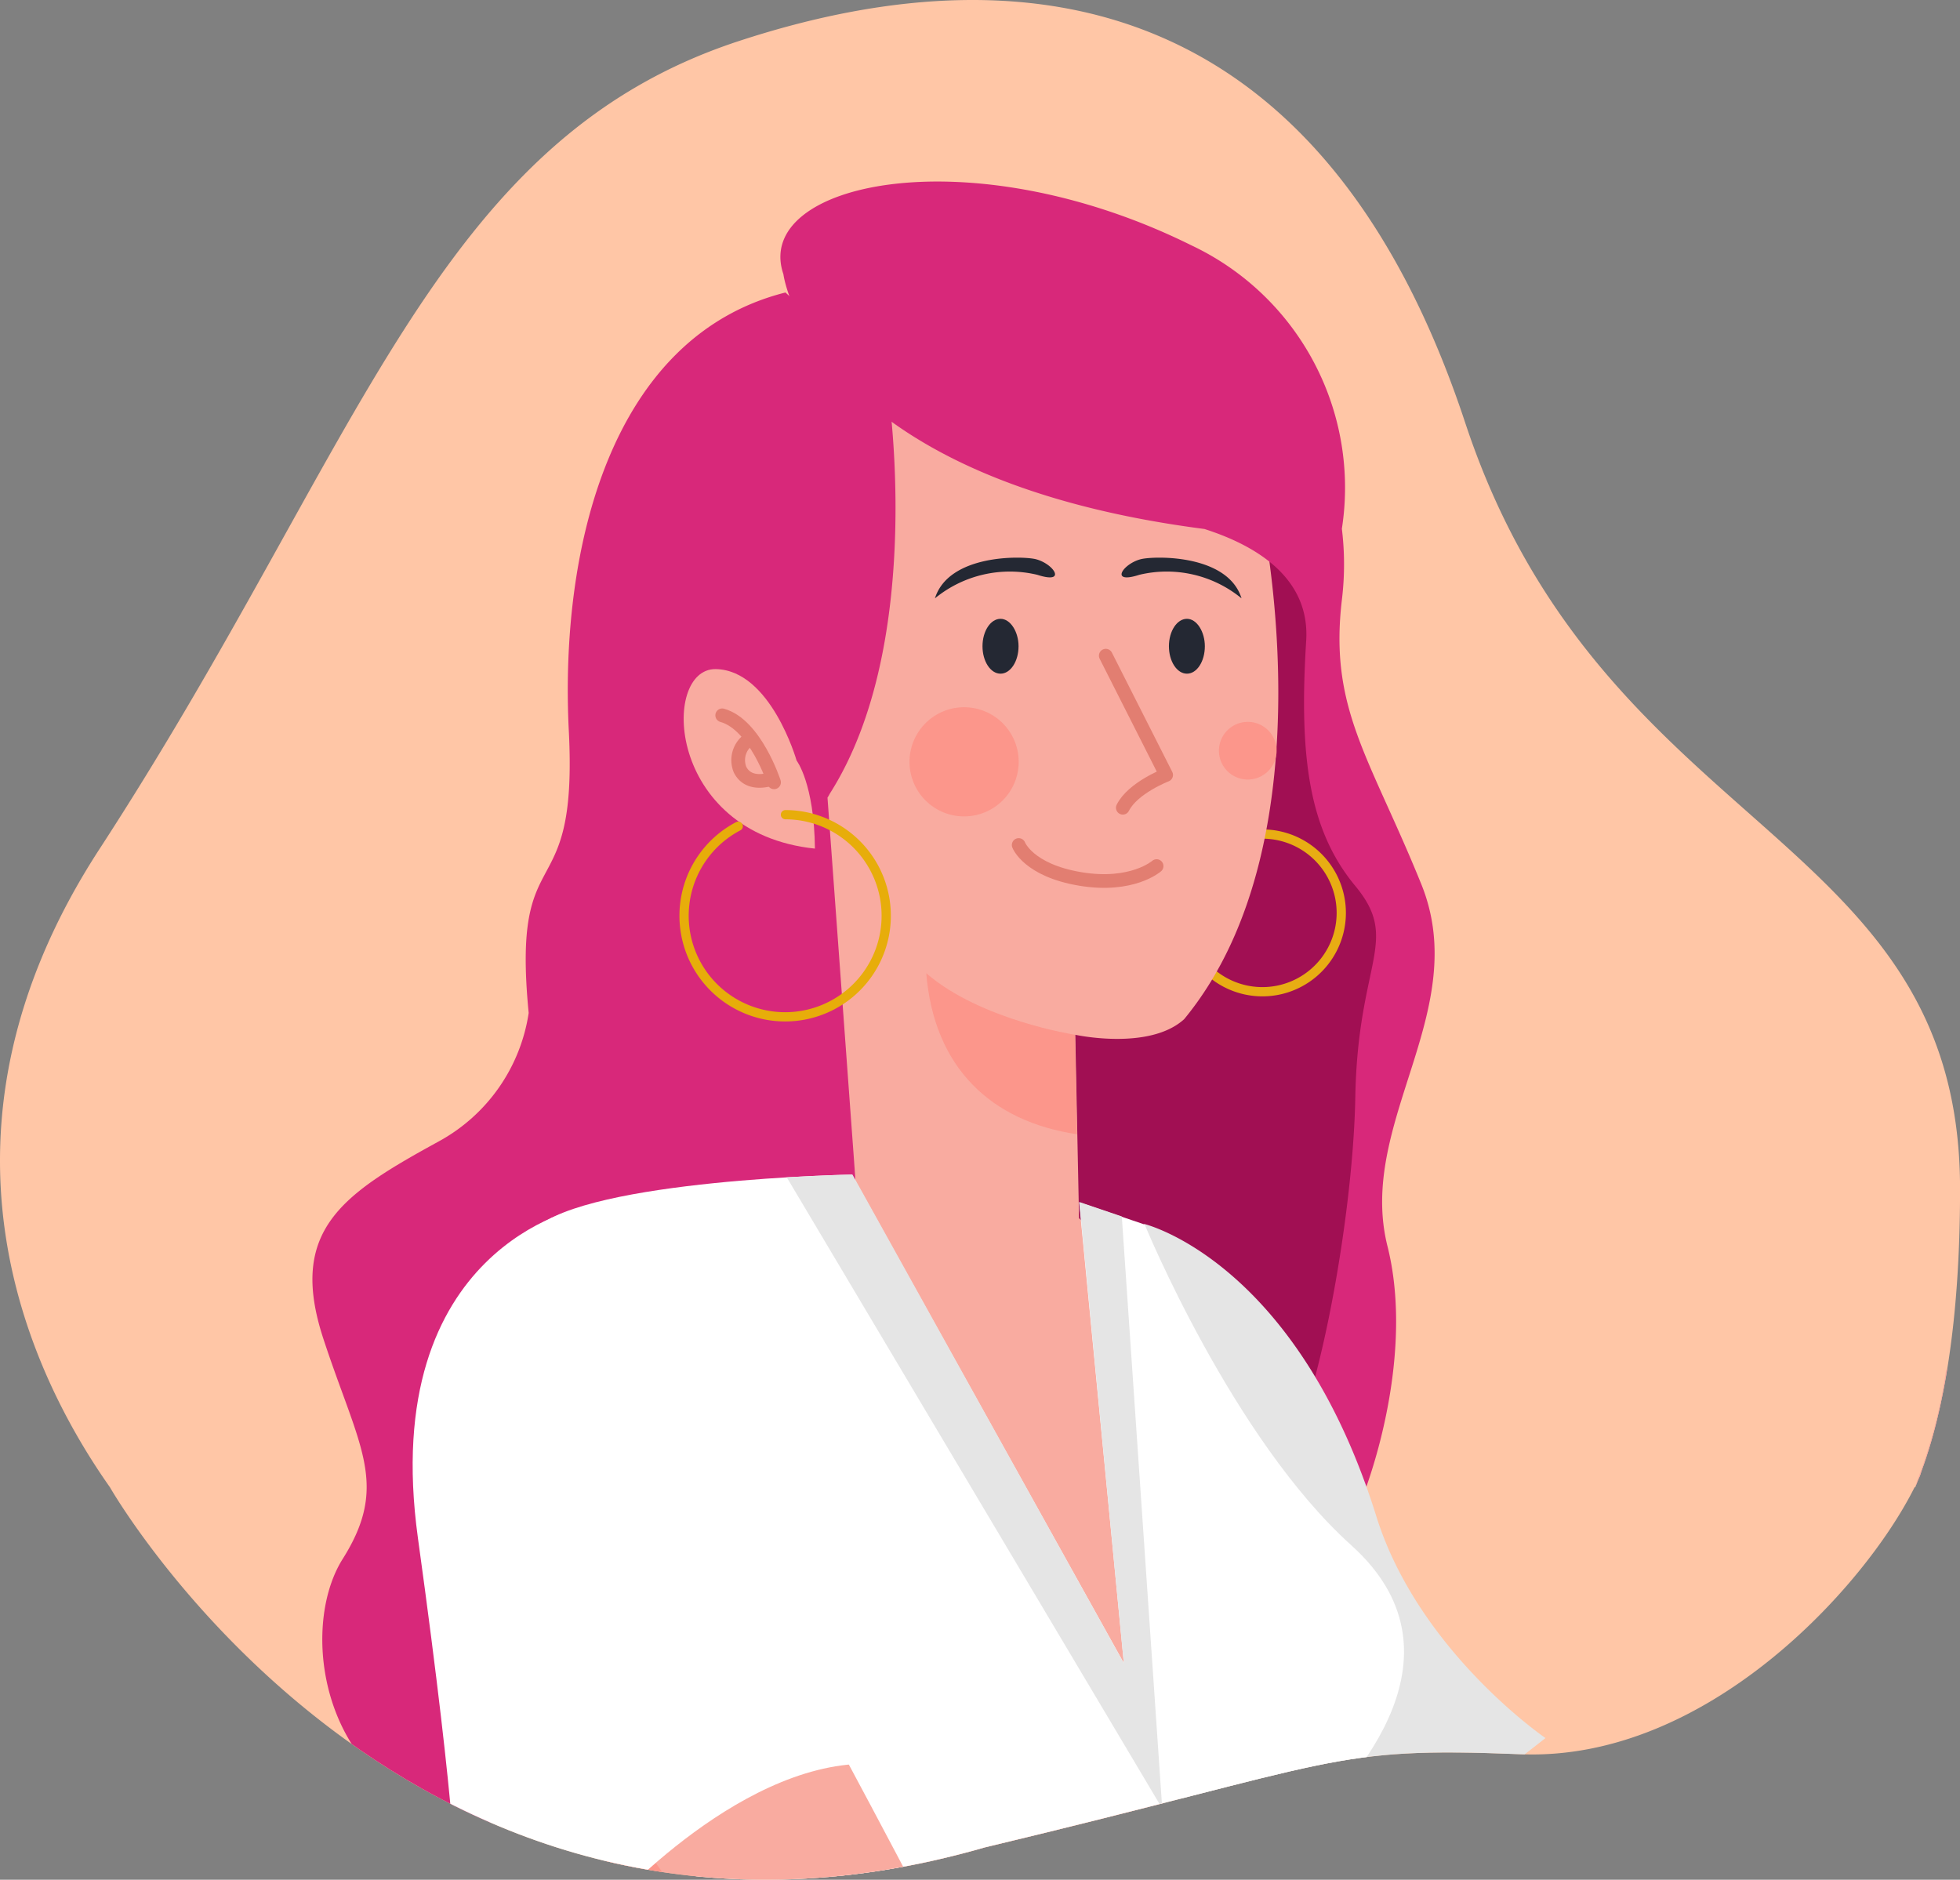 <svg xmlns="http://www.w3.org/2000/svg" xmlns:xlink="http://www.w3.org/1999/xlink" width="163.112" height="156.434" viewBox="0 0 163.112 156.434">
  <rect x="0" y="0" width="163.112" height="156.434" fill="#808080" stroke="none"/>
  <defs>
    <clipPath id="clip-path">
      <path id="Path_1284" data-name="Path 1284" d="M220.4,127.908C208.979,93.363,185.341,87.8,159.929,96.145s-31.321,33.618-53.187,67.236c-15.238,23.428-6.081,43.249.871,53.114,0,0,24.971,43.76,72.8,29.972,29.731-7.11,28.654-8.4,44.6-7.756,15.416.625,28.614-13.856,32.781-22.216h.049c.091-.215.181-.444.271-.672.024-.054.054-.111.077-.164a4.226,4.226,0,0,0,.17-.487c1.784-4.827,3.219-12.209,3.219-23.506C261.575,161.757,231.83,162.453,220.4,127.908Z" transform="translate(539.537 1334.279)" fill="#ffc6a6"/>
    </clipPath>
  </defs>
  <g id="emma" transform="translate(-638 -1427)">
    <path id="Path_1253" data-name="Path 1253" d="M220.4,127.908C208.979,93.363,185.341,87.8,159.929,96.145s-31.321,33.618-53.187,67.236c-15.238,23.428-6.081,43.249.871,53.114,0,0,24.971,43.76,72.8,29.972,29.731-7.11,28.654-8.4,44.6-7.756,15.416.625,28.614-13.856,32.781-22.216h.049c.091-.215.181-.444.271-.672.024-.054.054-.111.077-.164a4.226,4.226,0,0,0,.17-.487c1.784-4.827,3.219-12.209,3.219-23.506C261.575,161.757,231.83,162.453,220.4,127.908Z" transform="translate(539.537 1334.279)" fill="#ffc6a6"/>
    <g id="Mask_Group_32" data-name="Mask Group 32" clip-path="url(#clip-path)">
      <g id="Group_479" data-name="Group 479" transform="translate(490.945 1315.07)">
        <path id="Path_1254" data-name="Path 1254" d="M253.656,248.187l10.047,19.1s10.2-10.432,17.415-19.025A176.243,176.243,0,0,0,293.833,231s-2.139-6.37-.072-12.2a42.541,42.541,0,0,0,2.4-9.206s3.678-5.673,3.521,4.459a21.811,21.811,0,0,0,1.382,8.894l6.682,14.494s-22.835,33.76-31.837,43.038-16.826,8.052-21.946,3.918-17.258-23.472-17.258-23.472" transform="translate(12.848 16.344)" fill="#f9aba0"/>
        <path id="Path_1255" data-name="Path 1255" d="M208.5,285.474s-10.36,25.936-.973,43.663c14.59,23.941,34.216,108.166,34.216,108.166s-7.415,3.329-7.98,24.59,8,64.431,8,64.431l10.059-1.647s3.966-81.725,8.569-100.582-5.108-99.224-7.788-121.975-8.761-32.45-8.761-32.45" transform="translate(6.165 28.789)" fill="#243f5c"/>
        <path id="Path_1256" data-name="Path 1256" d="M233.437,143.89l12.115,2.908s3.69,4.146,2.608,13.22,2.308,13.04,6.6,23.628-5.372,19.794-2.764,30.226-3.545,21.633-5.853,24.109c-16.261-13.5-23.76-22.27-23.76-22.27" transform="translate(9.956 3.401)" fill="#a10f53"/>
        <path id="Path_1257" data-name="Path 1257" d="M198.814,288.3s-13.328,24.554-6.081,43.266C204.414,357.049,214.041,443,214.041,443s-7.752,2.4-10.817,23.472-8.16,53.29-8.16,53.29l10.264,2.824s22.006-72.231,28.784-90.5,6.538-99.128,6.538-122.047-4.916-33.195-4.916-33.195" transform="translate(3.536 30.238)" fill="#243f5c"/>
        <path id="Path_1258" data-name="Path 1258" d="M219.157,441.44c1.454-7.043-7.824-67.1-16.826-108.983-5.937-15.552,6.418-47.509,6.55-47.833l-.853-.324c-.517,1.322-12.619,32.606-6.574,48.422,8.653,40.141,17.919,99.572,16.9,108.166l-2.6-.3,1.671,2.4-1.947-.12v.481c0,.168.072.324.469.733-.373,3.233-10.913,48.278-17.379,75.62l.889.24c15.48-65.476,17.282-74.646,17.331-76.076l2.488.156-1.635-2.38,1.43.168Z" transform="translate(5.15 31.742)" fill="#456c8f"/>
        <path id="Path_1259" data-name="Path 1259" d="M239.931,172.22a6.562,6.562,0,1,1-3.029.745" transform="translate(12.175 9.12)" fill="none" stroke="#e8ad13" stroke-linecap="round" stroke-linejoin="round" stroke-width="0.77"/>
        <path id="Path_1260" data-name="Path 1260" d="M236.6,305.22a19.375,19.375,0,0,1-15.888,8.569" transform="translate(9.619 35.964)" fill="none" stroke="#456c8f" stroke-miterlimit="10" stroke-width="0.76"/>
        <path id="Path_1261" data-name="Path 1261" d="M242.61,424.547l1.743-.865v-.192c2.5-7.8-13.04-109.067-13.7-113.37l-.9.144c.156,1.046,15.936,103.851,13.785,112.769l-2.62,1.31.517.445a24.292,24.292,0,0,1,2.848,2.788h-3.966l2.259,3.389-3.69,86.845.925-.144,3.75-86.809V430.7l-1.478-2.211h2.68a.659.659,0,0,0,.661-.409C245.494,427.828,245.71,427.263,242.61,424.547Z" transform="translate(11.443 36.953)" fill="#456c8f"/>
        <path id="Path_1262" data-name="Path 1262" d="M245.7,283.1a13.741,13.741,0,0,1-2.812-4.639,18.492,18.492,0,0,1-3.113-6.274c-.216-1.647-.445-3.281-.661-4.928-.228-4.94,2.187-9.615,5.432-13.112a20.607,20.607,0,0,1,13.1-5.432,15.6,15.6,0,0,1,2.4.132c0-.288.108-.565.132-.829.817-6.73-11.526-16.477-15.023-22.931s-11.405-14.266-11.405-14.266l-.312-15.263s6.153,1.346,9.062-1.3c12.571-15.263,6.238-43.122,6.238-43.122-7.127-19.878-36.223-11.177-38.375,1.2S212,180.365,212,180.365l3.221,27.642-6.454.541c-9.963-1.346-20.335,4.579-20.335,4.579l2.957,21.056a21.288,21.288,0,0,1,14.626,9.122,39.657,39.657,0,0,1,5.889,14.759c.421,2.067.721,4.158,1.2,6.226.228,1.142.541,2.247.817,3.377a1.793,1.793,0,0,0,.132.517c3.329,7.944,2.031,16.285-4.17,21.994a102.975,102.975,0,0,1,3.906,10.708c-.4.817,27.726-.264,27.726-.264l5.048-16.477A4.089,4.089,0,0,1,245.7,283.1Z" transform="translate(3.103 2.488)" fill="#f9aba0"/>
        <path id="Path_1263" data-name="Path 1263" d="M228.107,195.26l-.168-8.281s-7.848-1.2-12.379-5.12C216.2,189.708,220.932,194.191,228.107,195.26Z" transform="translate(8.579 11.065)" fill="#fc968b"/>
        <path id="Path_1264" data-name="Path 1264" d="M227.99,159.87l5.024,9.927s-2.776,1.07-3.606,2.728" transform="translate(11.088 6.627)" fill="none" stroke="#e27e71" stroke-linecap="round" stroke-linejoin="round" stroke-width="1.14"/>
        <path id="Path_1265" data-name="Path 1265" d="M221.96,172.98s.793,2.1,5.12,2.824,6.358-1.07,6.358-1.07" transform="translate(9.871 9.273)" fill="none" stroke="#e27e71" stroke-linecap="round" stroke-linejoin="round" stroke-width="1.14"/>
        <path id="Path_1266" data-name="Path 1266" d="M216.16,156.469a9.833,9.833,0,0,1,8.521-1.959c2.524.817,1.358-.949-.168-1.31C223.323,152.935,217.314,152.8,216.16,156.469Z" transform="translate(8.7 5.257)" fill="#242833"/>
        <path id="Path_1267" data-name="Path 1267" d="M239.067,156.469a9.8,9.8,0,0,0-8.509-1.959c-2.524.817-1.358-.949.168-1.31C231.9,152.935,237.925,152.8,239.067,156.469Z" transform="translate(11.309 5.257)" fill="#242833"/>
        <path id="Path_1268" data-name="Path 1268" d="M222.455,159.6c0,1.262-.673,2.283-1.5,2.283s-1.5-1.022-1.5-2.283.673-2.283,1.5-2.283S222.455,158.4,222.455,159.6Z" transform="translate(9.364 6.112)" fill="#242833"/>
        <path id="Path_1269" data-name="Path 1269" d="M235.353,159.6c0,1.262-.661,2.283-1.49,2.283s-1.5-1.022-1.5-2.283.673-2.283,1.5-2.283S235.353,158.4,235.353,159.6Z" transform="translate(11.97 6.112)" fill="#242833"/>
        <path id="Path_1270" data-name="Path 1270" d="M223.486,167.983a4.543,4.543,0,1,1-4.543-4.543h0A4.542,4.542,0,0,1,223.486,167.983Z" transform="translate(8.345 7.347)" fill="#fc968b"/>
        <path id="Path_1271" data-name="Path 1271" d="M240.627,166.854a2.4,2.4,0,1,1-2.4-2.4A2.4,2.4,0,0,1,240.627,166.854Z" transform="translate(12.668 7.551)" fill="#fc968b"/>
        <path id="Path_1272" data-name="Path 1272" d="M215.919,176.76a2.6,2.6,0,0,0,.18-.312c8.136-12.74,4.807-34.012,4.807-34.012l-8.485-7.716c-14.578,3.678-18.8,21.321-18.028,36.512s-4.807,8.413-3.341,23.448a14.665,14.665,0,0,1-7.475,10.684c-7.98,4.375-12.583,7.367-9.615,16.417s5.528,12.127,1.61,18.34-1.526,20.864,12.271,22.09l8.269-50.922,22.138-2.656Z" transform="translate(0 1.551)" fill="#d8287a"/>
        <path id="Path_1273" data-name="Path 1273" d="M208.158,168.408s-2.151-7.536-6.73-7.608-4.122,13.653,8.257,14.939C209.624,170.283,208.158,168.408,208.158,168.408Z" transform="translate(5.189 6.814)" fill="#f9aba0"/>
        <path id="Path_1274" data-name="Path 1274" d="M205.745,169.577s-1.55-4.807-4.315-5.577" transform="translate(5.727 7.46)" fill="none" stroke="#e27e71" stroke-linecap="round" stroke-linejoin="round" stroke-width="1.14"/>
        <path id="Path_1275" data-name="Path 1275" d="M203.526,165.62a2.1,2.1,0,0,0-.841,2.56c.745,1.514,2.668.769,2.668.769" transform="translate(5.951 7.787)" fill="none" stroke="#e27e71" stroke-linecap="round" stroke-linejoin="round" stroke-width="1.14"/>
        <path id="Path_1276" data-name="Path 1276" d="M258.785,185.486c-4.291-10.576-7.668-14.566-6.6-23.628a24.433,24.433,0,0,0,0-5.925,22.294,22.294,0,0,0-12.511-23.58c-18.46-9.158-36.572-5.24-33.964,2.4,0,0,2.139,16.946,35.034,21.2,4.327,1.382,8.785,4.074,8.473,9.278-.625,9.927.3,15.864,4.086,20.431s.2,6.238,0,17.583-4.086,31.813-8.185,33.243c4.17,4.1,4.411,3.341,6.141,5.216,2.247-2.488,7.307-15.756,4.723-26.056S263.088,196.074,258.785,185.486Z" transform="translate(6.541)" fill="#d8287a"/>
        <path id="Path_1277" data-name="Path 1277" d="M250.52,223.689c-6.634-21.417-19.362-24.469-19.362-24.469l-3.029,19.446a20.455,20.455,0,0,1,1.635,7.211,15.648,15.648,0,0,1-.409,4.242c3.245,9.615,6.995,28.4,13.22,33.111,10.468-5.709,16.513-16.946,16.513-16.946l5.468-4.279S254.09,234.867,250.52,223.689Z" transform="translate(11.116 14.569)" fill="#e5e5e5"/>
        <path id="Path_1278" data-name="Path 1278" d="M207.227,170.88a8.412,8.412,0,1,1-3.93.961" transform="translate(5.194 8.849)" fill="none" stroke="#e7ad0a" stroke-linecap="round" stroke-linejoin="round" stroke-width="0.77"/>
        <path id="Path_1279" data-name="Path 1279" d="M215.088,195.8l22.631,40.658L234,198.108l5.456,1.851s7.307,17.8,17.2,26.7.613,19.458-4.266,23.917l2.932,63.9-59.671-6.754s14.494-37.7,4.928-57.472-16.465-45.8-11.91-49.924S215.088,195.8,215.088,195.8Z" transform="translate(2.862 13.879)" fill="#fff"/>
        <path id="Path_1280" data-name="Path 1280" d="M205.9,196.028l31.248,52.532-3.365-49.275-3.533-1.2,3.7,38.375L211.368,195.8S209.085,195.848,205.9,196.028Z" transform="translate(6.629 13.879)" fill="#e5e5e5"/>
        <path id="Path_1281" data-name="Path 1281" d="M188.53,233.977s19.638,40.658,28.231,43.879,54.828,25.767,59.431,27.45c3.99,2.608,8.894,2.139,13.04,2.139s6.6,3.077,10.588,6.3,12.115-2.308,12.427-3.221-6.826-10.107-9.615-12.788c-4.242-4.1-23.472-4.351-23.472-4.351s-47.977-28.844-50.477-29.2c-11.2-21.633-16.261-30.839-16.261-30.839" transform="translate(3.123 21.456)" fill="#f9aba0"/>
        <path id="Path_1282" data-name="Path 1282" d="M288.955,302.649c-8.172,1.43-12.679-1.43-12.679-1.43l-59.731-30.383-19.229-27.642-4.134-.2c6.466,12.283,16.97,30.755,22.643,32.894,8.593,3.221,54.828,25.767,59.431,27.462,3.99,2.608,8.894,2.139,13.04,2.139s6.6,3.077,10.588,6.3a6.008,6.008,0,0,0,5.288.709C302.271,308.166,295,301.592,288.955,302.649Z" transform="translate(4.062 23.404)" fill="#fc968b"/>
        <path id="Path_1283" data-name="Path 1283" d="M194.147,198.08s-17.078,3.173-13.713,27.51,3.173,29.361,3.173,29.361l11.045-2.4,1.13,4.4s10.949-12.583,21.994-12.583c-.925-2.4-1.13-2.86-1.13-2.86l6.009-.613S210.924,200.94,194.147,198.08Z" transform="translate(1.401 14.339)" fill="#fff"/>
      </g>
    </g>
  </g>
</svg>
